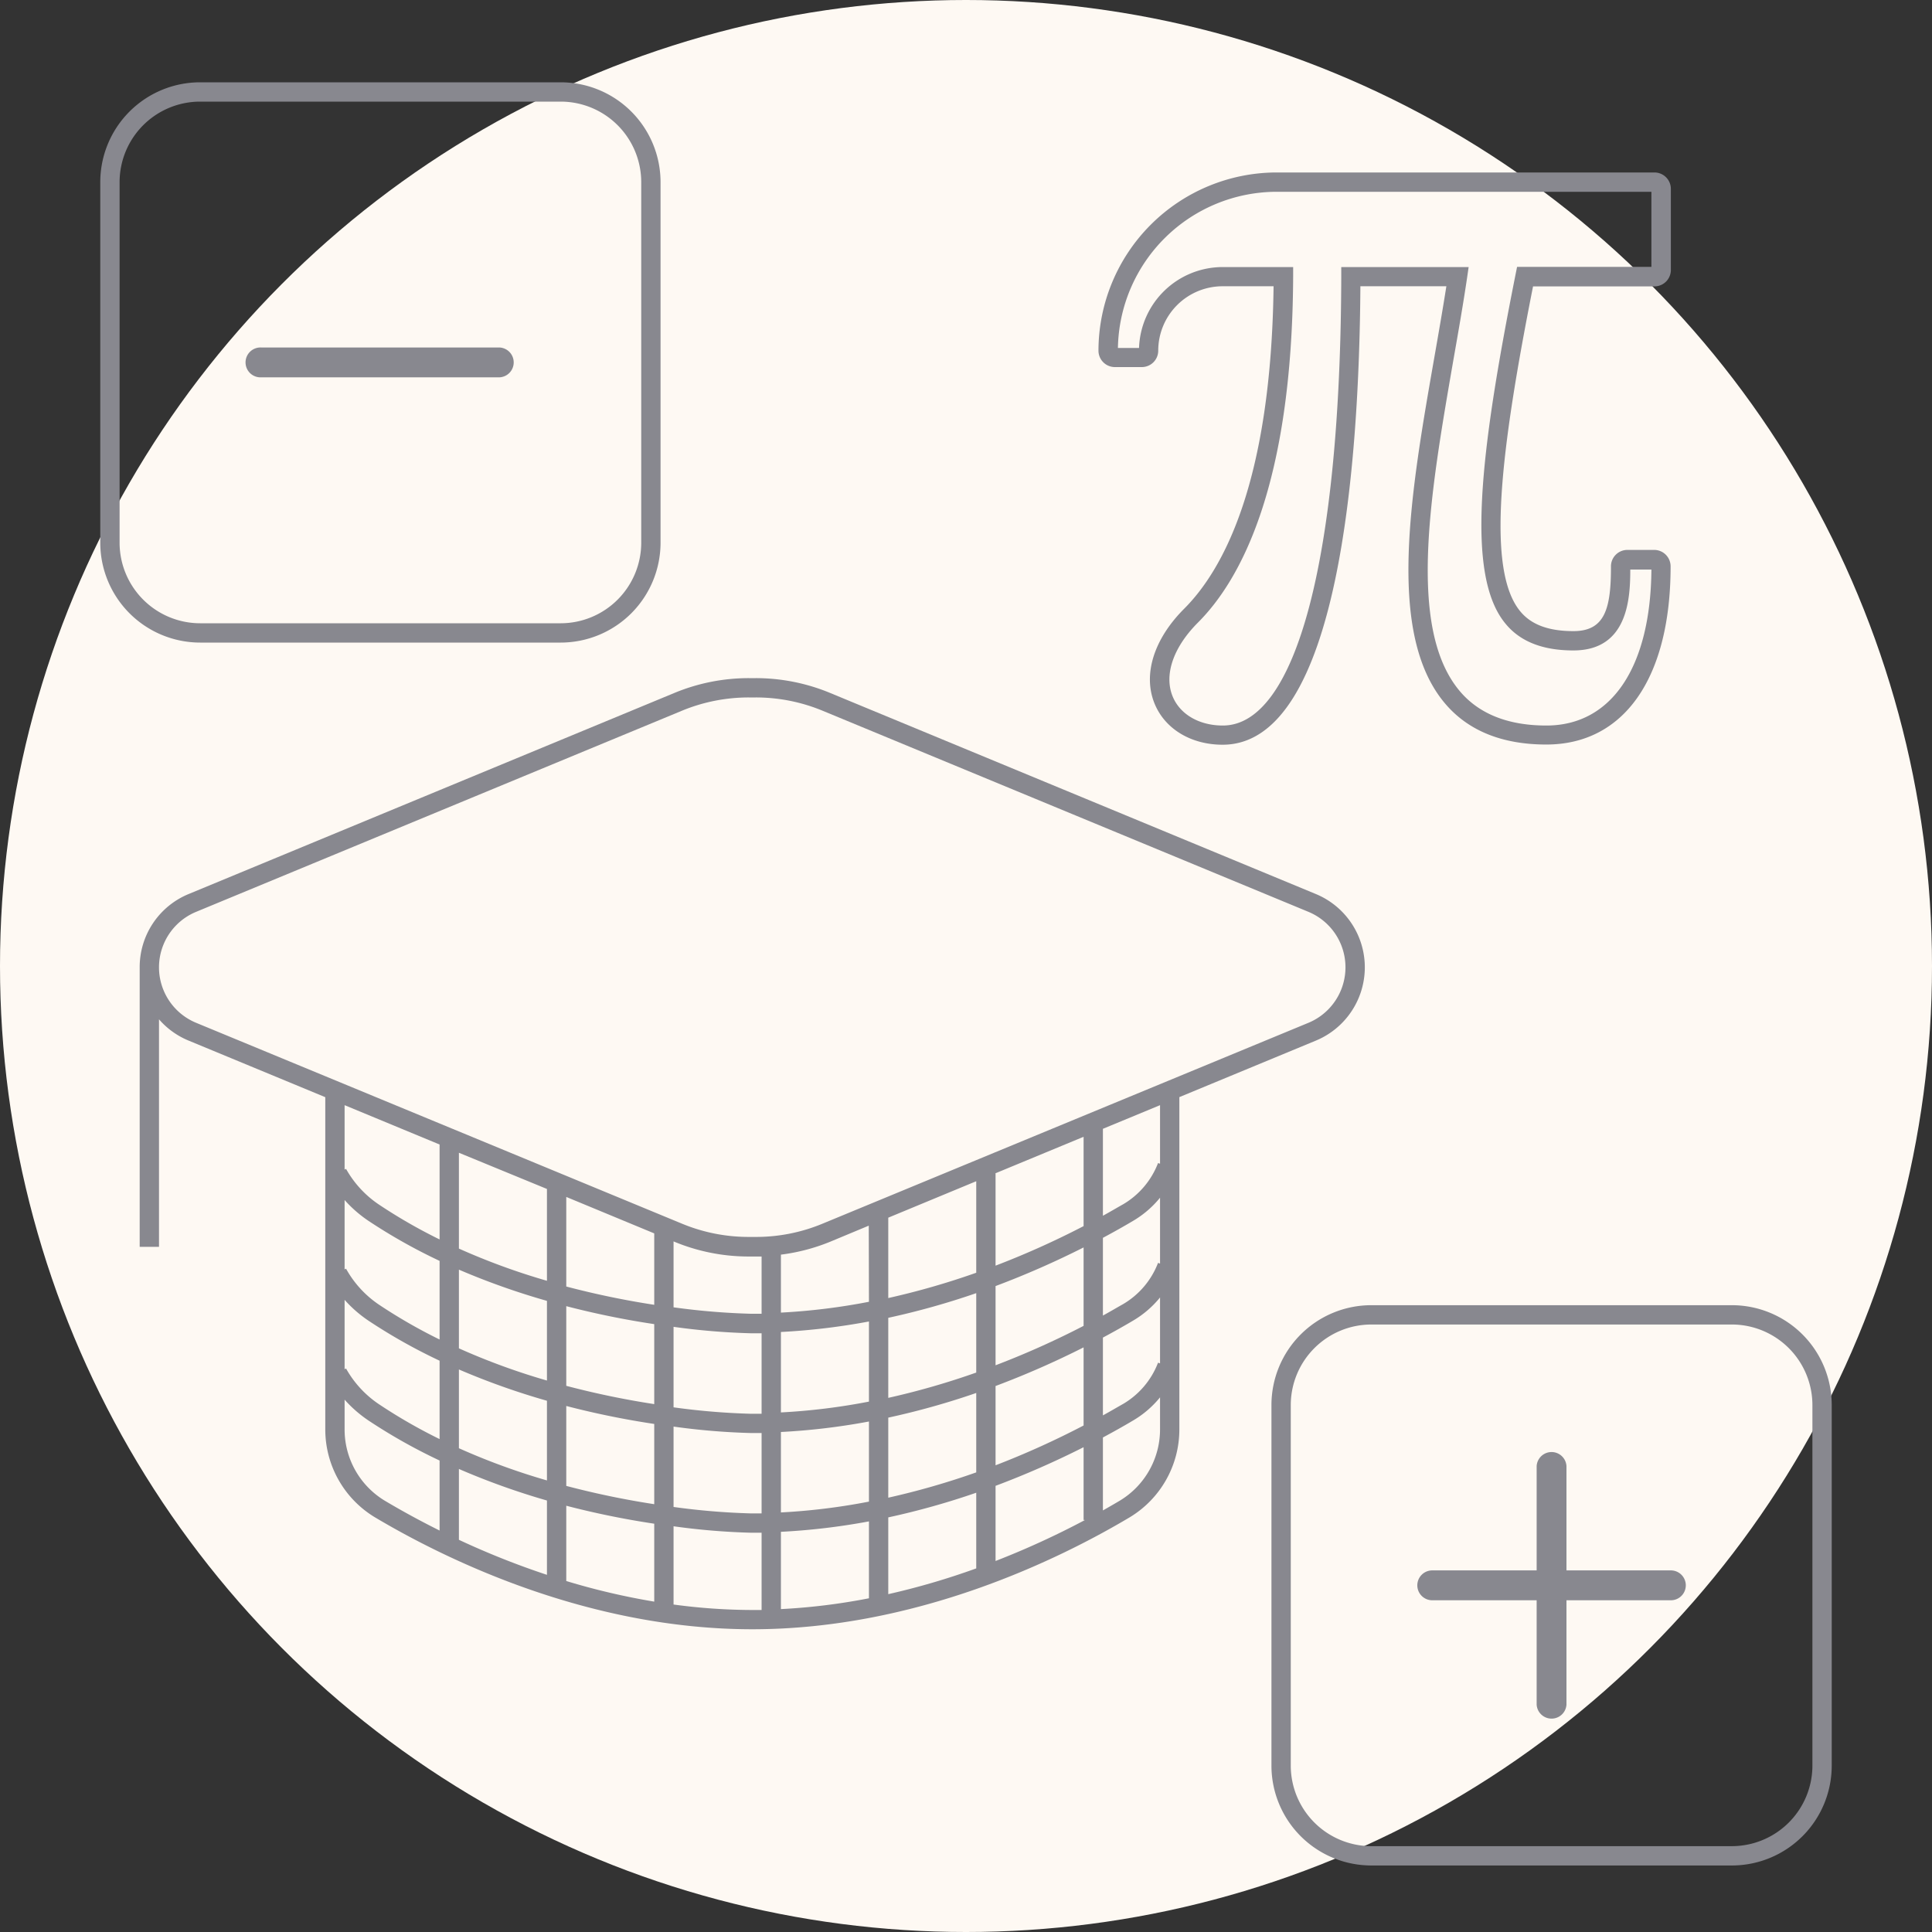 <svg id="Слой_1" data-name="Слой 1" xmlns="http://www.w3.org/2000/svg" viewBox="0 0 300 300"><rect x="0" y="0" width="300" height="300" fill="#333333" stroke="none"/><defs><style>.cls-1{fill:#fef9f3;}.cls-2{fill:#88888f;}</style></defs><title>Монтажная область 1 копия 16</title><circle class="cls-1" cx="150" cy="150" r="150"/><path class="cls-2" d="M87.07,99.78a15.52,15.52,0,0,0,15.5-15.5v-56a15.51,15.51,0,0,0-15.5-15.5h-56a15.51,15.51,0,0,0-15.5,15.5v56a15.52,15.52,0,0,0,15.5,15.5Zm-68.5-15.5v-56a12.51,12.51,0,0,1,12.5-12.5h56a12.51,12.51,0,0,1,12.5,12.5v56a12.52,12.52,0,0,1-12.5,12.5h-56A12.52,12.52,0,0,1,18.57,84.28Z"/><path class="cls-2" d="M40.55,58.59H77.6a2.32,2.32,0,0,0,0-4.63h-37a2.32,2.32,0,1,0,0,4.63Z"/><path class="cls-2" d="M268.93,202.67h-56a15.51,15.51,0,0,0-15.5,15.5v56a15.51,15.51,0,0,0,15.5,15.5h56a15.51,15.51,0,0,0,15.5-15.5v-56A15.51,15.51,0,0,0,268.93,202.67Zm12.5,71.5a12.52,12.52,0,0,1-12.5,12.5h-56a12.52,12.52,0,0,1-12.5-12.5v-56a12.52,12.52,0,0,1,12.5-12.5h56a12.52,12.52,0,0,1,12.5,12.5Z"/><path class="cls-2" d="M259.45,243.85H243.24V227.64a2.32,2.32,0,0,0-4.63,0v16.21H222.4a2.32,2.32,0,0,0,0,4.64h16.21V264.7a2.32,2.32,0,0,0,4.63,0V248.49h16.21a2.32,2.32,0,1,0,0-4.64Z"/><path class="cls-2" d="M204.34,161.58a12.32,12.32,0,0,0,0-22.75L128.9,107.6a30.13,30.13,0,0,0-11.55-2.3h-1.08a30.13,30.13,0,0,0-11.55,2.3L29.28,138.83a12.27,12.27,0,0,0-7.59,11.38v43.4h3V158.28a12.23,12.23,0,0,0,4.59,3.3l21.23,8.79v51.55a15.93,15.93,0,0,0,7.68,13.67c10.91,6.5,33.05,17.4,58.63,17.4s47.72-10.9,58.63-17.4a15.93,15.93,0,0,0,7.68-13.67V170.36ZM30.43,158.81a9.32,9.32,0,0,1,0-17.21l75.44-31.23a27.14,27.14,0,0,1,10.4-2.07h1.08a27.07,27.07,0,0,1,10.4,2.07L203.2,141.6a9.33,9.33,0,0,1,0,17.21L127.75,190a26.88,26.88,0,0,1-10.4,2.07h-1.08a27,27,0,0,1-10.4-2.07L30.43,158.81Zm54.5,25.81v14.26a104.26,104.26,0,0,1-13.67-5V179Zm53,32.44V204.63a118.74,118.74,0,0,0,13.66-3.83v12.33A118.29,118.29,0,0,1,137.93,217.06Zm13.66-.76v12.33a118.29,118.29,0,0,1-13.66,3.93V220.13A118.74,118.74,0,0,0,151.59,216.3Zm-47-10.27a106.43,106.43,0,0,0,12,1c.56,0,1.11,0,1.67,0v12.5c-.56,0-1.11,0-1.67,0a108.74,108.74,0,0,1-12-1Zm-3,12a132.5,132.5,0,0,1-13.66-2.84V202.82a132.44,132.44,0,0,0,13.66,2.79Zm19.67-11.2a103,103,0,0,0,13.67-1.63v12.44a98.21,98.21,0,0,1-13.67,1.68Zm16.67-5.31V189.08l13.66-5.66v14.21A118.29,118.29,0,0,1,137.93,201.56Zm-3,.62a98.21,98.21,0,0,1-13.67,1.68v-9a30.07,30.07,0,0,0,7.64-2l6-2.5ZM118.26,204c-.56,0-1.11,0-1.67,0a108.74,108.74,0,0,1-12-1V192.76l.13.06a30.12,30.12,0,0,0,11.55,2.29h1.08l.91,0Zm-16.67-1.39a132.5,132.5,0,0,1-13.66-2.84V185.86l13.66,5.66ZM84.93,202v12.37a104.26,104.26,0,0,1-13.67-5V197.15A113,113,0,0,0,84.93,202Zm-16.67,6a82.15,82.15,0,0,1-9.41-5.41A16.19,16.19,0,0,1,53.73,197l-.22.11V186.34a19.62,19.62,0,0,0,3.67,3.21,86.39,86.39,0,0,0,11.08,6.24ZM53.73,212.5l-.22.11V201.84a19.62,19.62,0,0,0,3.67,3.21,86.39,86.39,0,0,0,11.08,6.24v12.17a82.15,82.15,0,0,1-9.41-5.41A16.19,16.19,0,0,1,53.73,212.5Zm17.53.15a113,113,0,0,0,13.67,4.86v12.37a104.26,104.26,0,0,1-13.67-5ZM84.93,233v11.54a125.14,125.14,0,0,1-13.67-5.44v-11A113,113,0,0,0,84.93,233Zm3,.81a132.44,132.44,0,0,0,13.66,2.79V248.7a107.93,107.93,0,0,1-13.66-3.2Zm0-3.09V218.32a132.44,132.44,0,0,0,13.66,2.79v12.46A132.5,132.5,0,0,1,87.93,230.73Zm16.66-9.2a106.43,106.43,0,0,0,12,1c.56,0,1.11,0,1.67,0V235c-.56,0-1.11,0-1.67,0a108.74,108.74,0,0,1-12-1Zm16.67.84a103,103,0,0,0,13.67-1.63v12.44a98.21,98.21,0,0,1-13.67,1.68Zm13.67,13.87v11.95a96.55,96.55,0,0,1-13.67,1.68v-12A103,103,0,0,0,134.93,236.24Zm3-.61a118.74,118.74,0,0,0,13.66-3.83v11.75a114.34,114.34,0,0,1-13.66,4Zm16.66-4.9a137,137,0,0,0,13.67-6v11.3h.23a130.24,130.24,0,0,1-13.9,6.37Zm0-3.2v-12.3a137,137,0,0,0,13.67-6v12.13A132.34,132.34,0,0,1,154.59,227.53Zm16.67-19.82c1.72-.92,3.28-1.8,4.66-2.62a15.52,15.52,0,0,0,4.21-3.61v10.23l-.31-.1a12.69,12.69,0,0,1-5.42,6.4c-1,.56-2,1.16-3.14,1.78Zm8.56-11.6a12.69,12.69,0,0,1-5.42,6.4c-1,.56-2,1.16-3.14,1.78V192.21c1.72-.92,3.28-1.8,4.66-2.62a15.52,15.52,0,0,0,4.21-3.61v10.23Zm-11.56,9.78A132.34,132.34,0,0,1,154.59,212v-12.3a137,137,0,0,0,13.67-6Zm-13.67-9.36V182.21h-.07l13.74-5.69v13.87A132.34,132.34,0,0,1,154.59,196.53ZM68.26,177.72v14.74a82.15,82.15,0,0,1-9.41-5.41,16.19,16.19,0,0,1-5.12-5.55l-.22.11v-10Zm-14.75,44.2v-4.58a19.62,19.62,0,0,0,3.67,3.21,86.39,86.39,0,0,0,11.08,6.24v10.87c-3.32-1.65-6.19-3.25-8.54-4.65A12.92,12.92,0,0,1,53.51,221.92Zm51.08,27.23V237a106.43,106.43,0,0,0,12,1c.56,0,1.11,0,1.67,0v12l-1.44,0A92.2,92.2,0,0,1,104.59,249.15ZM173.92,233c-.82.49-1.71,1-2.66,1.54V223.21c1.72-.92,3.28-1.8,4.66-2.62a15.52,15.52,0,0,0,4.21-3.61v4.94A12.92,12.92,0,0,1,173.92,233Zm6.21-52.3-.31-.1a12.69,12.69,0,0,1-5.42,6.4c-1,.56-2,1.16-3.14,1.78V175.28l8.87-3.67Z"/><path class="cls-2" d="M173.12,57h4.19a2.55,2.55,0,0,0,2.54-2.55,10,10,0,0,1,10-10h7.91c-.39,30.26-7.74,43.94-13.9,50.09-4.72,4.73-6.43,10.25-4.56,14.76,1.62,3.91,5.66,6.34,10.55,6.34,18.1,0,21.21-43.9,21.39-71.19h13.35c-.54,3.44-1.17,7.06-1.86,11-3.69,21.09-7.5,42.89,1.61,53.73,3.58,4.27,8.89,6.43,15.77,6.43,12.08,0,19.3-10.34,19.3-27.67a2.55,2.55,0,0,0-2.55-2.55h-4.19A2.55,2.55,0,0,0,250.15,88c0,6.49-.93,10-5.83,10-3.86,0-6.56-1-8.27-3.09-5.3-6.46-3.07-24.81,2-50.44h18.85a2.55,2.55,0,0,0,2.55-2.55V29.33a2.55,2.55,0,0,0-2.55-2.55H198.25a27.71,27.71,0,0,0-27.68,27.67A2.55,2.55,0,0,0,173.12,57Zm25.13-27.22h58.18V41.44H235.57l-.24,1.2c-5.55,27.87-7.75,46.65-1.6,54.15C236,99.6,239.51,101,244.32,101c8.52,0,8.82-8.19,8.83-12.56h3.28c-.12,15.18-6.2,24.22-16.3,24.22-5.95,0-10.48-1.8-13.47-5.36-8.22-9.77-4.53-30.87-1-51.28.82-4.66,1.55-8.85,2.14-12.83l.25-1.72H208.27v1.49c-.12,43.65-7,69.7-18.39,69.7-3.65,0-6.63-1.72-7.78-4.49-1.39-3.35.07-7.64,3.91-11.49,6.66-6.65,14.63-21.37,14.79-53.71v-1.5H189.87a13,13,0,0,0-13,12.56h-3.28A24.69,24.69,0,0,1,198.25,29.78Z"/></svg>